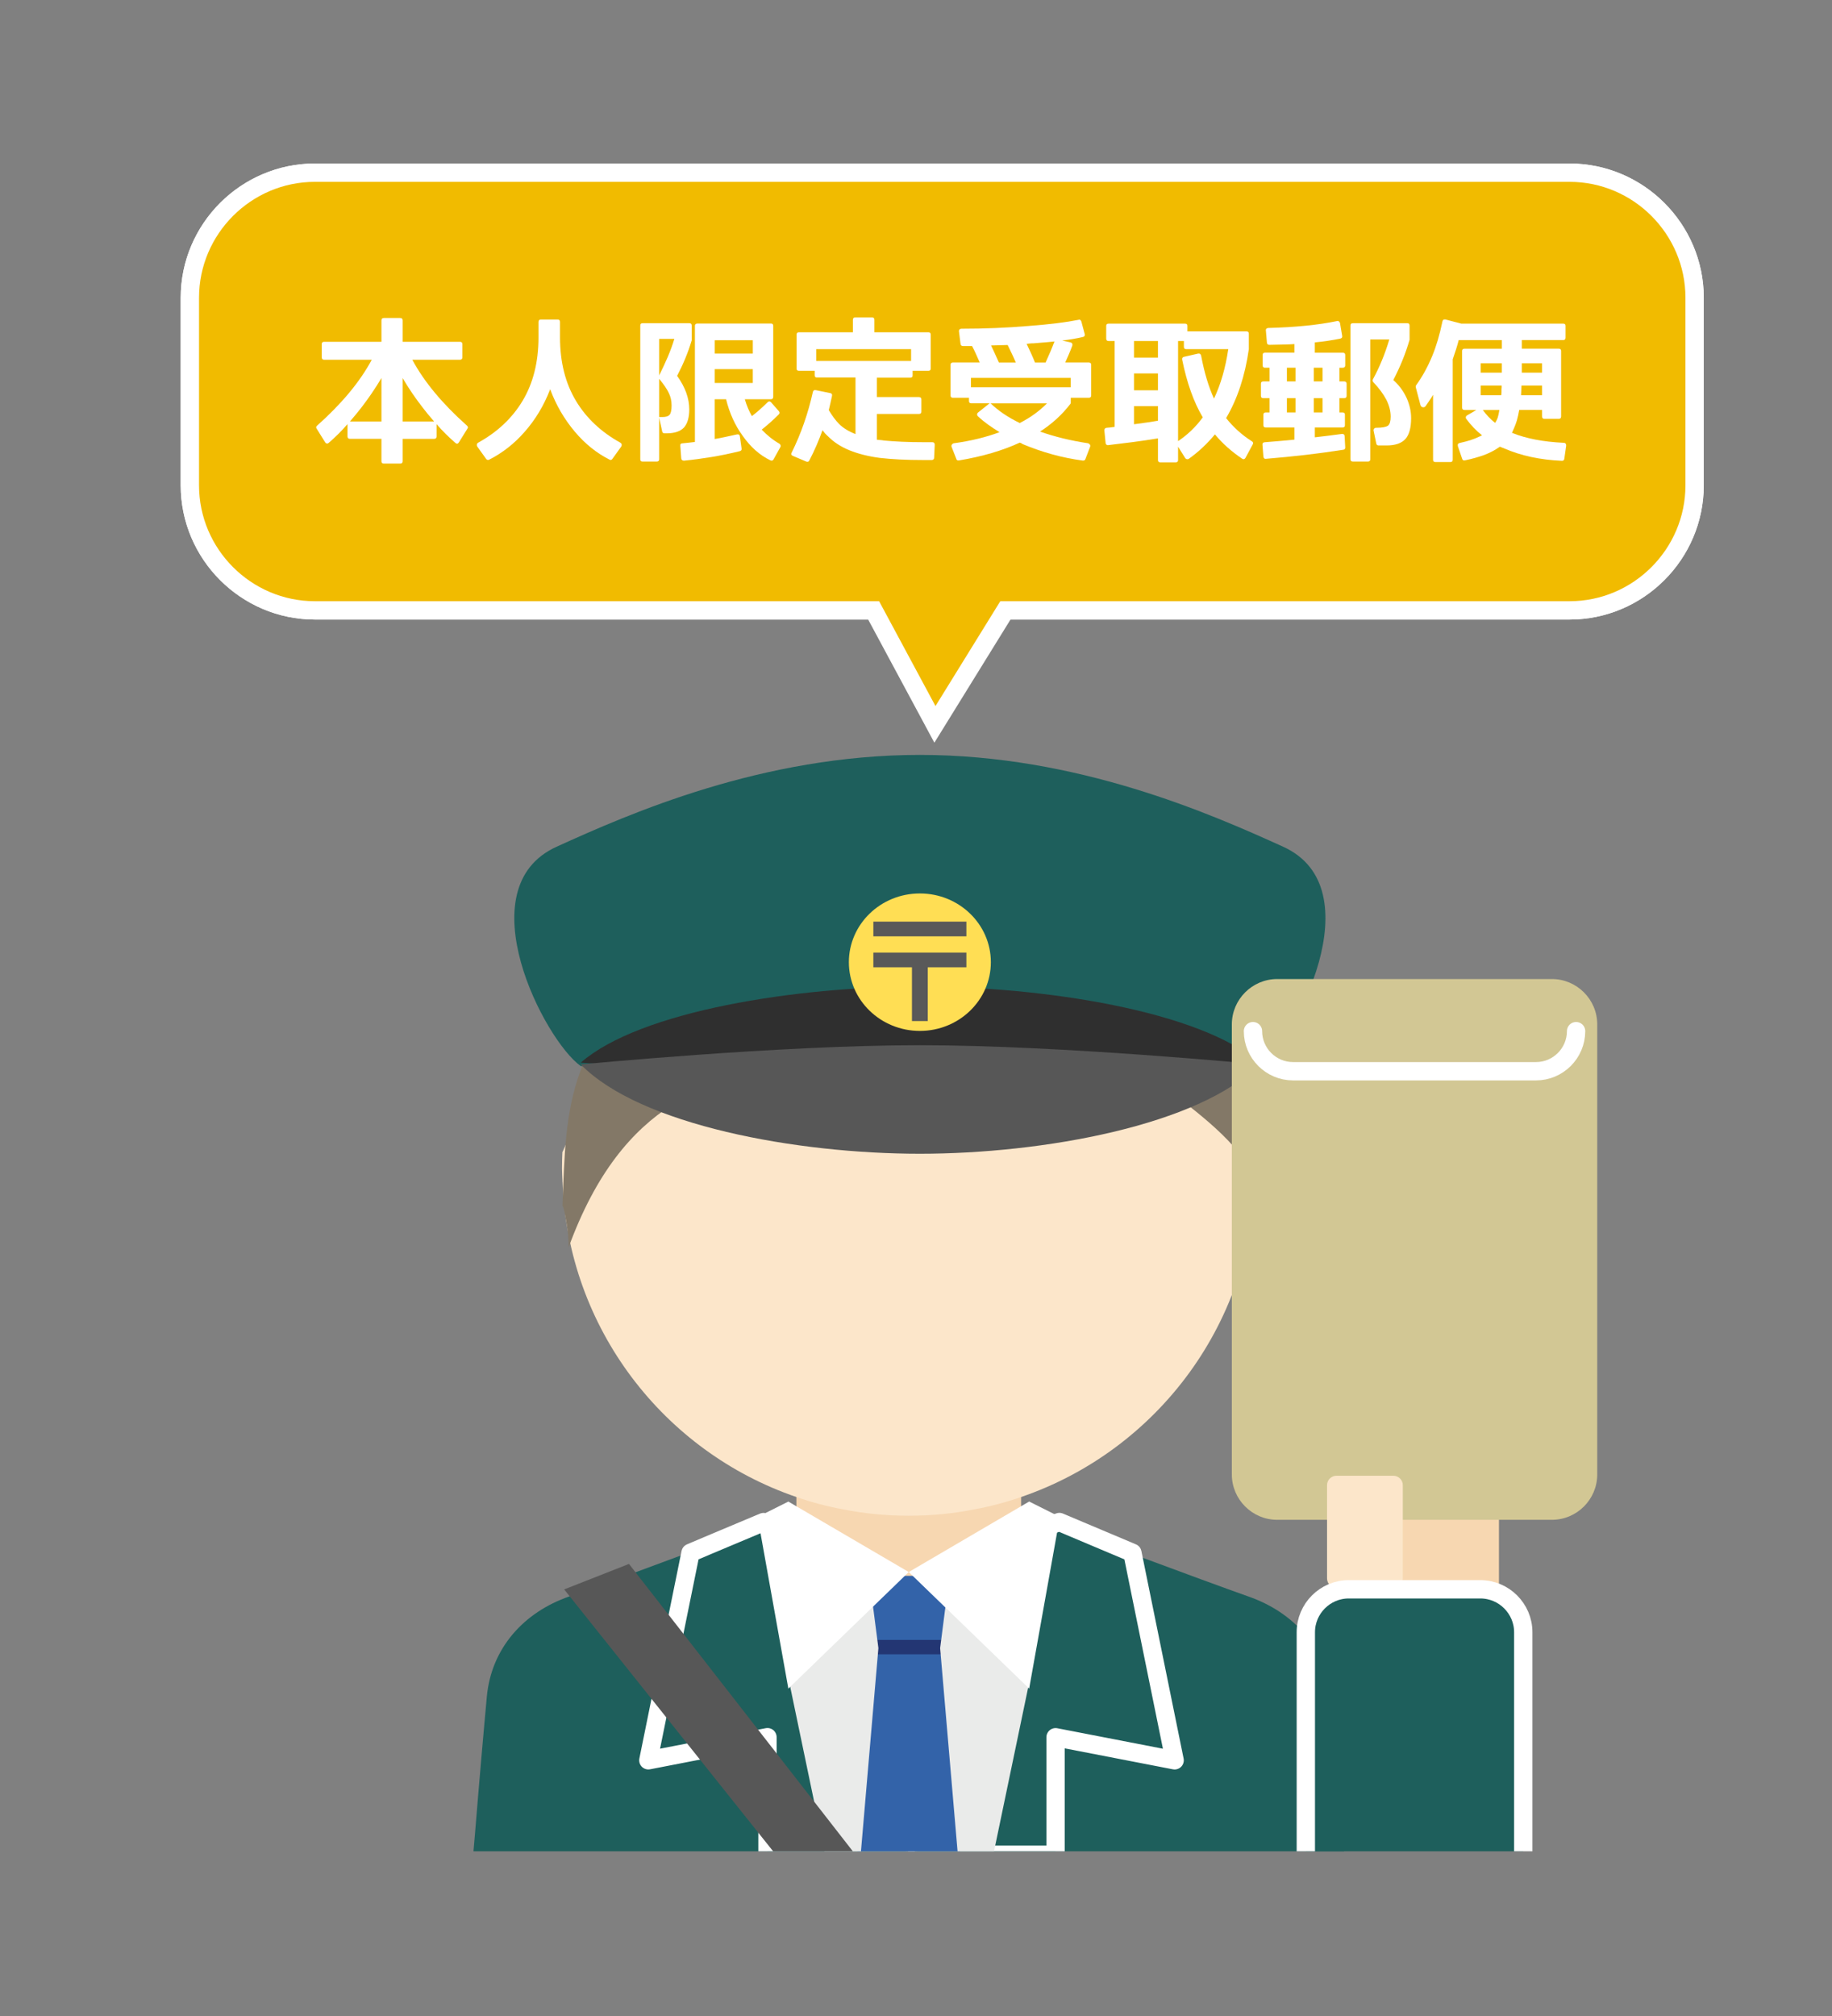 <?xml version="1.0" encoding="utf-8"?>
<!-- Generator: Adobe Illustrator 16.0.0, SVG Export Plug-In . SVG Version: 6.00 Build 0)  -->
<!DOCTYPE svg PUBLIC "-//W3C//DTD SVG 1.1//EN" "http://www.w3.org/Graphics/SVG/1.1/DTD/svg11.dtd">
<svg version="1.1" id="レイヤー_1" xmlns:x="http://ns.adobe.com/Extensibility/1.0/" xmlns:i="http://ns.adobe.com/AdobeIllustrator/10.0/" xmlns:graph="http://ns.adobe.com/Graphs/1.0/"
	 xmlns="http://www.w3.org/2000/svg" xmlns:xlink="http://www.w3.org/1999/xlink" x="0px" y="0px" width="200px" height="220px"
	 viewBox="0 0 200 220" enable-background="new 0 0 200 220" xml:space="preserve">
<rect x="0" y="0" width="200" height="220" fill="#808080" stroke="none"/>
<g>
	<g>
		<g>
			<g>
				<path fill="none" stroke="#FFFFFF" stroke-width="4" d="M184.001,52.96c0,6.957-5.692,12.649-12.649,12.649H34.377
					c-6.957,0-12.649-5.692-12.649-12.649V32.493c0-6.957,5.692-12.649,12.649-12.649h136.975c6.957,0,12.649,5.692,12.649,12.649
					V52.96z"/>
				<path fill="none" stroke="#FFFFFF" stroke-width="4" d="M184.001,52.96c0,6.957-5.692,12.649-12.649,12.649H34.377
					c-6.957,0-12.649-5.692-12.649-12.649V32.493c0-6.957,5.692-12.649,12.649-12.649h136.975c6.957,0,12.649,5.692,12.649,12.649
					V52.96z"/>
			</g>
			<polygon fill="none" stroke="#FFFFFF" stroke-width="4" points="92.281,58.744 102.127,77.05 113.447,58.744 			"/>
		</g>
		<g>
			<g>
				<path fill="#F1BB00" d="M184.001,52.96c0,6.957-5.692,12.649-12.649,12.649H34.377c-6.957,0-12.649-5.692-12.649-12.649V32.493
					c0-6.957,5.692-12.649,12.649-12.649h136.975c6.957,0,12.649,5.692,12.649,12.649V52.96z"/>
			</g>
			<polygon fill="#F1BB00" points="92.281,58.744 102.127,77.05 113.447,58.744 			"/>
		</g>
	</g>
	<g>
		<defs>
			<rect id="SVGID_125_" x="43.623" y="79.435" width="135.262" height="122.591"/>
		</defs>
		<clipPath id="SVGID_1_">
			<use xlink:href="#SVGID_125_"  overflow="visible"/>
		</clipPath>
		<path clip-path="url(#SVGID_1_)" fill="#1E5F5C" d="M146.778,202.58H51.641c0,0,0.09-1.025,0.226-2.614
			c0.166-2.111,0.438-5.24,0.693-8.245c0.212-2.494,0.438-4.912,0.591-6.604c0.497-5.242,4.003-9.169,9.003-10.904
			c2.537-0.895,9.17-3.341,15.09-5.547c2.026-0.739,3.975-1.466,5.651-2.082c0.301-0.121,0.604-0.229,0.891-0.333
			c1.299-0.485,2.387-0.892,3.156-1.178c0.288-0.107,0.544-0.199,0.727-0.272c0.349-0.121,0.528-0.197,0.528-0.197l3.837,0.105
			l7.175,0.212l7.177-0.212l3.836-0.105c0,0,0.181,0.076,0.527,0.197c0.183,0.073,0.438,0.165,0.728,0.272
			c0.816,0.302,2.024,0.755,3.46,1.282c0.194,0.076,0.391,0.152,0.588,0.229c2.342,0.876,5.227,1.933,8.128,3.005
			c5.195,1.933,10.421,3.851,12.613,4.624c5.015,1.735,8.52,5.662,9.019,10.904S146.778,202.58,146.778,202.58z"/>
		
			<polygon clip-path="url(#SVGID_1_)" fill="#1E5F5C" stroke="#FFFFFF" stroke-width="2" stroke-linecap="round" stroke-linejoin="round" stroke-miterlimit="10" points="
			98.877,171.551 98.877,202.399 83.785,202.399 83.785,189.573 70.78,192.096 75.387,169.453 77.243,168.666 82.849,166.311 
			83.36,166.099 83.785,166.251 86.941,167.354 		"/>
		
			<polygon clip-path="url(#SVGID_1_)" fill="#1E5F5C" stroke="#FFFFFF" stroke-width="2" stroke-linecap="round" stroke-linejoin="round" stroke-miterlimit="10" points="
			115.654,166.094 123.624,169.453 128.235,192.098 115.237,189.58 115.237,202.401 100.136,202.401 100.136,171.551 		"/>
		<rect x="86.941" y="139.467" clip-path="url(#SVGID_1_)" fill="#F7D7B1" width="24.534" height="33.973"/>
		<rect x="93.62" y="171.967" clip-path="url(#SVGID_1_)" fill="#3363A9" width="11.184" height="7.83"/>
		<rect x="93.62" y="178.959" clip-path="url(#SVGID_1_)" fill="#233673" width="11.184" height="2.514"/>
		<rect x="93.62" y="180.529" clip-path="url(#SVGID_1_)" fill="#3363A9" width="11.184" height="22.047"/>
		<path clip-path="url(#SVGID_1_)" fill="#FCE6CA" d="M137.064,127.55c0,16.616-10.695,30.724-25.589,35.815
			c-1.648,0.572-3.339,1.026-5.091,1.344c-2.327,0.469-4.728,0.697-7.177,0.697c-2.447,0-4.849-0.229-7.175-0.697
			c-1.752-0.317-3.443-0.771-5.092-1.344c-14.468-4.944-24.943-18.41-25.533-34.405c-0.002,0.009-0.007,0.016-0.011,0.024
			c0.003-0.042,0.004-0.092,0.006-0.134c-0.013-0.437-0.051-0.865-0.051-1.301c0-0.621,0.015-1.225,0.045-1.83
			c0.016-0.027,0.016-0.045,0.031-0.045c11.523-27.417,38.643-7.523,52.733-29.381c4.939,15.423,16.151,15.136,22.086,23.58
			c0.03,0.031,0.045,0.047,0.062,0.076C136.809,122.412,137.064,124.951,137.064,127.55z"/>
		<path clip-path="url(#SVGID_1_)" fill="#837867" d="M137.198,128.513c-6.105-10.066-16.334-9.535-21.425-27.821
			c-14.546,25.85-41.831,2.976-53.705,35.446c0.075-1.569-0.532-4.525-0.64-4.525c-0.016,0-0.016,0.018-0.031,0.052
			c0.23-5.33,0.238-10.139,1.971-14.805c3.881-10.539,12.283-19.246,21.472-23.697c4.588-2.252,9.651-3.485,14.961-3.485
			c9.206,0,17.642,3.696,24.257,9.891c2.025,1.881,4.871,4.083,6.499,6.389c3.896,5.438,5.652,11.841,6.924,18.986
			c-0.014-0.034-0.029-0.052-0.061-0.085C137.604,125.843,137.077,127.491,137.198,128.513z"/>
		<polygon clip-path="url(#SVGID_1_)" fill="#EAEBEA" points="86.169,183.606 90.478,204.272 93.685,205.598 95.894,179.851 
			94.897,172.114 		"/>
		<polygon clip-path="url(#SVGID_1_)" fill="#EAEBEA" points="112.359,183.606 108.05,204.272 104.844,205.598 102.634,179.851 
			103.629,172.114 		"/>
		<polygon clip-path="url(#SVGID_1_)" fill="#FFFFFF" points="99.208,171.551 98.877,171.87 98.785,171.96 97.261,173.439 
			93.62,176.961 86.065,184.272 82.895,166.584 82.849,166.311 82.713,165.54 86.065,163.861 86.941,164.378 87.668,164.801 		"/>
		<polygon clip-path="url(#SVGID_1_)" fill="#FFFFFF" points="99.211,171.551 112.354,163.857 115.706,165.535 112.354,184.271 		
			"/>
		<g clip-path="url(#SVGID_1_)">
			<path fill="#1E5F5C" d="M140.083,92.402c-7.932-3.6-22.475-10.021-39.662-10.021s-31.73,6.421-39.66,10.021
				c-9.938,4.511-1.321,21.137,2.641,23.937h74.041C141.409,113.54,150.021,96.913,140.083,92.402z"/>
			<path fill="#2F2F2F" d="M100.421,107.655c6.721,0,14.355,0.663,21.122,2.033c6.765,1.37,12.661,3.449,15.899,6.274
				c0,0-21.627,1.787-37.021,1.787c-15.393,0-37.02-1.787-37.02-1.787c3.238-2.826,9.134-4.904,15.899-6.274
				C86.065,108.318,93.701,107.655,100.421,107.655z"/>
			<ellipse fill="#FFDE54" cx="100.422" cy="105" rx="7.75" ry="7.5"/>
			<path fill="#575757" d="M100.421,125.905c6.721,0,14.355-0.777,21.122-2.385c6.765-1.608,12.661-4.047,15.899-7.362
				c0,0-21.627-2.097-37.021-2.097c-15.393,0-37.02,2.097-37.02,2.097c3.238,3.315,9.134,5.754,15.899,7.362
				C86.065,125.128,93.701,125.905,100.421,125.905z"/>
			<g>
				<path fill="#595959" d="M95.344,100.575H105.5v1.606H95.344V100.575z M95.344,103.954H105.5v1.606h-4.215v5.865h-1.727v-5.865
					h-4.215V103.954z"/>
			</g>
		</g>
		<g clip-path="url(#SVGID_1_)">
			<path fill="#F7D7B1" d="M163.641,177.365c0,1.258-1.028,2.284-2.284,2.284h-13.863c-1.256,0-2.282-1.026-2.282-2.284v-22.694
				c0-1.258,1.026-2.286,2.282-2.286h13.863c1.256,0,2.284,1.028,2.284,2.286V177.365z"/>
			<path fill="#D2C794" d="M174.371,160.907c0,2.72-2.226,4.945-4.945,4.945h-30.001c-2.72,0-4.945-2.226-4.945-4.945v-49.121
				c0-2.72,2.226-4.945,4.945-4.945h30.001c2.72,0,4.945,2.226,4.945,4.945V160.907z"/>
			<path fill="none" stroke="#FFFFFF" stroke-width="2" stroke-linecap="round" stroke-miterlimit="10" d="M172.062,112.527
				c0,2.405-1.966,4.375-4.373,4.375h-26.528c-2.407,0-4.373-1.97-4.373-4.375"/>
			<path fill="#FCE6CA" d="M153.146,172.255c0,0.563-0.463,1.025-1.024,1.025H145.9c-0.563,0-1.026-0.462-1.026-1.025v-10.186
				c0-0.562,0.463-1.025,1.026-1.025h6.221c0.562,0,1.024,0.463,1.024,1.025V172.255z"/>
			<g>
				<path fill="#1E5F5C" d="M166.295,227.103c0,2.576-2.107,4.684-4.684,4.684h-14.37c-2.576,0-4.684-2.107-4.684-4.684v-48.984
					c0-2.576,2.107-4.684,4.684-4.684h14.37c2.576,0,4.684,2.107,4.684,4.684V227.103z"/>
				
					<path fill="none" stroke="#FFFFFF" stroke-width="2" stroke-linecap="round" stroke-linejoin="round" stroke-miterlimit="10" d="
					M166.295,227.103c0,2.576-2.107,4.684-4.684,4.684h-14.37c-2.576,0-4.684-2.107-4.684-4.684v-48.984
					c0-2.576,2.107-4.684,4.684-4.684h14.37c2.576,0,4.684,2.107,4.684,4.684V227.103z"/>
			</g>
		</g>
		<polygon clip-path="url(#SVGID_1_)" fill="#575757" points="97.409,207.553 92.16,211.743 61.591,173.448 68.667,170.667 		"/>
	</g>
	<g>
		<g>
			<path fill="#FFFFFF" d="M35.391,39.259c-0.179,0-0.268-0.089-0.268-0.268v-1.441c0-0.167,0.089-0.251,0.268-0.251h6.252v-2.33
				c0-0.179,0.089-0.268,0.268-0.268h1.776c0.179,0,0.269,0.089,0.269,0.268v2.33h6.251c0.179,0,0.269,0.083,0.269,0.251v1.441
				c0,0.179-0.09,0.268-0.269,0.268h-5.195c0.647,1.207,1.469,2.408,2.464,3.604c0.994,1.196,2.162,2.391,3.503,3.586
				c0.111,0.101,0.134,0.201,0.066,0.302l-0.938,1.508c-0.111,0.19-0.246,0.212-0.402,0.067c-0.346-0.302-0.692-0.623-1.039-0.963
				c-0.346-0.341-0.682-0.701-1.005-1.081v1.341c0,0.179-0.09,0.268-0.269,0.268h-3.436v2.447c0,0.167-0.09,0.251-0.269,0.251H41.91
				c-0.179,0-0.268-0.084-0.268-0.251V47.89h-3.437c-0.179,0-0.268-0.089-0.268-0.268v-1.341c-0.324,0.38-0.659,0.74-1.006,1.081
				s-0.692,0.662-1.039,0.963c-0.056,0.056-0.123,0.082-0.201,0.076s-0.146-0.053-0.201-0.143l-0.938-1.508
				c-0.066-0.101-0.045-0.201,0.067-0.302c1.341-1.195,2.508-2.391,3.503-3.586c0.994-1.195,1.815-2.396,2.463-3.604H35.391z
				 M41.643,41.253c-0.671,1.128-1.408,2.212-2.213,3.251c-0.257,0.335-0.665,0.833-1.224,1.491h3.437V41.253z M47.391,45.996
				c-0.569-0.659-0.978-1.156-1.224-1.491c-0.815-1.039-1.553-2.123-2.212-3.251v4.743H47.391z"/>
			<path fill="#FFFFFF" d="M66.849,50.085c-0.09,0.123-0.195,0.145-0.318,0.067c-1.396-0.704-2.653-1.715-3.771-3.034
				c-0.581-0.692-1.096-1.422-1.542-2.187c-0.447-0.765-0.833-1.584-1.156-2.456c-0.671,1.754-1.599,3.302-2.782,4.643
				c-1.117,1.285-2.413,2.302-3.889,3.05c-0.123,0.056-0.229,0.028-0.318-0.084l-0.972-1.357c-0.045-0.078-0.059-0.156-0.042-0.234
				s0.064-0.14,0.143-0.185c2.101-1.162,3.715-2.682,4.844-4.559c1.161-1.933,1.742-4.246,1.742-6.938v-1.676
				c0-0.179,0.09-0.268,0.269-0.268h1.81c0.179,0,0.269,0.089,0.269,0.268v1.676c0,2.693,0.581,5.006,1.743,6.938
				c1.128,1.877,2.742,3.396,4.844,4.559c0.077,0.045,0.125,0.106,0.142,0.185c0.018,0.078,0.003,0.156-0.041,0.234L66.849,50.085z"
				/>
			<path fill="#FFFFFF" d="M75.514,37.13c0,0.034-0.006,0.056-0.017,0.067c-0.38,1.263-0.905,2.536-1.575,3.821
				c0.883,1.229,1.324,2.447,1.324,3.654c0,0.894-0.196,1.559-0.587,1.994c-0.402,0.414-1.022,0.62-1.86,0.62H72.53
				c-0.123,0-0.2-0.061-0.234-0.184l-0.335-1.525v4.542c0,0.167-0.09,0.251-0.269,0.251h-1.541c-0.168,0-0.252-0.084-0.252-0.251
				V35.521c0-0.167,0.084-0.251,0.252-0.251h5.095c0.179,0,0.268,0.084,0.268,0.251V37.13z M71.961,36.979v3.989
				c0.324-0.647,0.629-1.301,0.913-1.96c0.285-0.659,0.534-1.335,0.746-2.028H71.961z M73.318,44.236
				c0-0.502-0.106-0.96-0.318-1.374c-0.179-0.391-0.525-0.899-1.039-1.525v4.173h0.369c0.379,0,0.637-0.084,0.771-0.251
				C73.246,45.091,73.318,44.75,73.318,44.236z M84.162,35.304c0.167,0,0.251,0.084,0.251,0.251v7.743
				c0,0.179-0.084,0.269-0.251,0.269h-2.85c0.201,0.681,0.458,1.296,0.771,1.843c0.58-0.447,1.15-0.95,1.709-1.508
				c0.146-0.134,0.279-0.128,0.402,0.017l0.838,0.956c0.101,0.123,0.095,0.24-0.017,0.352c-0.302,0.301-0.606,0.589-0.913,0.863
				c-0.308,0.274-0.623,0.539-0.947,0.796c0.29,0.301,0.595,0.581,0.913,0.838s0.662,0.492,1.031,0.704
				c0.056,0.045,0.095,0.101,0.117,0.167c0.022,0.067,0.017,0.129-0.017,0.185l-0.755,1.357c-0.078,0.134-0.189,0.167-0.335,0.101
				c-1.162-0.559-2.173-1.452-3.033-2.682c-0.827-1.128-1.431-2.458-1.811-3.988h-1.24v4.34c0.402-0.067,0.802-0.145,1.199-0.234
				c0.396-0.089,0.807-0.179,1.231-0.268c0.189-0.034,0.296,0.039,0.318,0.218l0.185,1.324c0.022,0.145-0.039,0.24-0.185,0.285
				c-1.039,0.257-2.064,0.469-3.075,0.637c-1.012,0.167-2.02,0.302-3.025,0.402c-0.179,0-0.279-0.084-0.302-0.251l-0.101-1.357
				c-0.022-0.19,0.056-0.285,0.235-0.285c0.312-0.033,0.58-0.061,0.804-0.083s0.408-0.045,0.554-0.067v-12.67
				c0-0.167,0.089-0.251,0.268-0.251H84.162z M82.185,38.589V37.13h-4.157v1.458H82.185z M78.027,41.79h4.157v-1.508h-4.157V41.79z"
				/>
			<path fill="#FFFFFF" d="M101.978,49.968c0,0.067-0.025,0.123-0.075,0.167c-0.051,0.044-0.115,0.067-0.193,0.067h-0.904
				c-0.938,0-1.802-0.02-2.59-0.059c-0.787-0.039-1.517-0.098-2.187-0.176c-1.252-0.167-2.358-0.447-3.318-0.838
				c-0.928-0.38-1.71-0.894-2.347-1.542c-0.112-0.101-0.213-0.201-0.302-0.302c-0.09-0.101-0.179-0.212-0.269-0.335
				c-0.201,0.559-0.419,1.109-0.653,1.651c-0.234,0.542-0.497,1.092-0.787,1.65c-0.057,0.134-0.168,0.173-0.336,0.118l-1.458-0.62
				c-0.179-0.079-0.224-0.196-0.134-0.352c1.017-2.056,1.787-4.257,2.312-6.603c0.034-0.179,0.14-0.251,0.318-0.218l1.576,0.319
				c0.167,0.033,0.234,0.134,0.2,0.301c-0.101,0.492-0.218,1.012-0.352,1.559c0.179,0.302,0.363,0.582,0.553,0.838
				c0.19,0.257,0.38,0.48,0.57,0.67c0.446,0.447,1.045,0.815,1.793,1.106v-6.167H89.19c-0.168,0-0.252-0.084-0.252-0.251v-0.486
				h-1.726c-0.168,0-0.252-0.084-0.252-0.251v-3.687c0-0.179,0.084-0.268,0.252-0.268h5.898v-1.358c0-0.178,0.09-0.268,0.269-0.268
				h1.81c0.179,0,0.269,0.09,0.269,0.268v1.358h5.899c0.168,0,0.251,0.089,0.251,0.268v3.687c0,0.167-0.083,0.251-0.251,0.251
				h-1.727v0.502c0,0.168-0.084,0.251-0.251,0.251h-3.653v2.112h4.592c0.179,0,0.269,0.089,0.269,0.268v1.324
				c0,0.167-0.09,0.251-0.269,0.251h-4.592v2.815c0.044,0.011,0.095,0.017,0.15,0.017s0.134,0.006,0.234,0.017
				c0.156,0.012,0.279,0.028,0.369,0.05c0.592,0.056,1.251,0.101,1.978,0.134s1.525,0.05,2.396,0.05h0.922
				c0.179,0,0.269,0.095,0.269,0.285L101.978,49.968z M99.464,39.393v-1.291H89.106v1.291H99.464z"/>
			<path fill="#FFFFFF" d="M104.693,36.175c-0.012-0.089,0.008-0.162,0.059-0.218c0.05-0.056,0.119-0.084,0.209-0.084
				c1.263,0,2.503-0.025,3.721-0.075s2.425-0.126,3.62-0.227c1.173-0.089,2.206-0.189,3.101-0.302
				c0.894-0.111,1.676-0.234,2.347-0.369c0.066-0.033,0.128-0.027,0.184,0.017s0.095,0.101,0.117,0.167l0.369,1.374
				c0.022,0.079,0.014,0.148-0.025,0.209c-0.039,0.062-0.104,0.098-0.192,0.109c-0.369,0.089-0.74,0.165-1.114,0.226
				c-0.375,0.062-0.752,0.115-1.132,0.159l0.905,0.201c0.089,0.022,0.15,0.064,0.185,0.125c0.033,0.062,0.039,0.137,0.017,0.227
				c-0.123,0.335-0.249,0.651-0.377,0.947c-0.129,0.296-0.26,0.595-0.395,0.896h2.564c0.179,0,0.269,0.084,0.269,0.251v3.352
				c0,0.167-0.09,0.251-0.269,0.251h-1.961v0.536c0,0.034-0.011,0.073-0.033,0.117c-0.895,1.173-2,2.185-3.318,3.034
				c0.793,0.279,1.623,0.525,2.488,0.737c0.866,0.212,1.779,0.391,2.74,0.536c0.09,0.022,0.159,0.07,0.21,0.143
				c0.05,0.073,0.059,0.154,0.025,0.243l-0.52,1.357c-0.034,0.101-0.123,0.151-0.269,0.151c-1.15-0.157-2.263-0.383-3.335-0.679
				c-1.072-0.296-2.135-0.662-3.185-1.098c-0.056-0.022-0.123-0.062-0.201-0.118l-0.167-0.067c-1.889,0.872-4.101,1.52-6.637,1.944
				c-0.157,0.022-0.252-0.028-0.285-0.15l-0.52-1.324c-0.033-0.089-0.025-0.173,0.025-0.251c0.05-0.078,0.125-0.128,0.226-0.151
				c1.821-0.246,3.48-0.648,4.978-1.207c-0.436-0.268-0.849-0.542-1.24-0.821c-0.391-0.279-0.76-0.581-1.105-0.905
				c-0.067-0.056-0.101-0.126-0.101-0.209c0-0.084,0.033-0.154,0.101-0.209l1.257-1.006h-1.994c-0.168,0-0.252-0.083-0.252-0.251
				v-0.352h-1.743c-0.179,0-0.268-0.084-0.268-0.251v-3.352c0-0.167,0.089-0.251,0.268-0.251h2.916
				c-0.134-0.302-0.268-0.603-0.401-0.905c-0.135-0.302-0.28-0.598-0.437-0.888h-1.005c-0.146,0-0.229-0.078-0.252-0.235
				L104.693,36.175z M106,41.237v1.022h10.894v-1.022H106z M111.33,46.164c0.625-0.324,1.184-0.667,1.676-1.031
				c0.491-0.363,0.922-0.735,1.29-1.115h-6.15C108.994,44.834,110.056,45.549,111.33,46.164z M110.894,39.561
				c-0.134-0.324-0.276-0.642-0.427-0.955c-0.151-0.313-0.305-0.631-0.461-0.956c-0.033,0-0.637,0.017-1.811,0.05
				c0.101,0.201,0.221,0.456,0.36,0.763c0.14,0.308,0.305,0.673,0.495,1.098H110.894z M114.146,39.561
				c0.189-0.413,0.365-0.81,0.527-1.19c0.162-0.379,0.311-0.748,0.444-1.106c-0.268,0.034-1.033,0.101-2.296,0.201
				c-0.045,0-0.095,0-0.15,0c-0.057,0-0.129,0.006-0.219,0.017c-0.156,0.011-0.279,0.028-0.368,0.05
				c0.189,0.402,0.36,0.769,0.511,1.098c0.151,0.33,0.282,0.64,0.395,0.93H114.146z"/>
			<path fill="#FFFFFF" d="M126.414,47.84c-0.962,0.157-1.895,0.293-2.799,0.411c-0.905,0.117-1.788,0.226-2.648,0.327
				c-0.067,0.011-0.129-0.008-0.185-0.059s-0.084-0.114-0.084-0.193l-0.134-1.357c0-0.167,0.078-0.262,0.234-0.285
				c0.213-0.011,0.509-0.045,0.889-0.101v-9.369h-0.67c-0.168,0-0.252-0.089-0.252-0.268v-1.375c0-0.167,0.084-0.251,0.252-0.251
				h8.362c0.168,0,0.252,0.084,0.252,0.251v0.587h6.436c0.179,0,0.268,0.089,0.268,0.268v1.676c-0.413,2.916-1.24,5.425-2.48,7.525
				c0.402,0.503,0.835,0.964,1.299,1.383s0.97,0.802,1.517,1.148c0.146,0.089,0.174,0.207,0.084,0.352l-0.787,1.458
				c-0.034,0.067-0.087,0.111-0.159,0.134c-0.073,0.022-0.143,0.005-0.21-0.05c-1.15-0.771-2.14-1.654-2.966-2.648
				c-0.85,1.028-1.8,1.916-2.85,2.665c-0.056,0.044-0.123,0.059-0.201,0.042c-0.078-0.017-0.14-0.053-0.185-0.109l-0.787-1.257
				v1.458c0,0.167-0.084,0.251-0.252,0.251h-1.692c-0.168,0-0.251-0.083-0.251-0.251V47.84z M123.799,37.214v1.81h2.615v-1.81
				H123.799z M126.414,42.594V40.75h-2.615v1.844H126.414z M126.414,44.32h-2.615v1.978c0.593-0.078,1.101-0.148,1.525-0.209
				c0.425-0.061,0.788-0.12,1.09-0.176V44.32z M130.788,38.589c0.179-0.034,0.29,0.033,0.335,0.201
				c0.179,0.95,0.386,1.813,0.62,2.589c0.234,0.777,0.497,1.483,0.788,2.12c0.737-1.553,1.257-3.352,1.559-5.396h-4.593
				c-0.167,0-0.251-0.083-0.251-0.251v-0.637h-0.637v10.927c0.514-0.346,0.994-0.732,1.441-1.157
				c0.446-0.424,0.865-0.905,1.257-1.441c-0.983-1.654-1.732-3.749-2.246-6.285c-0.033-0.167,0.028-0.273,0.185-0.318
				L130.788,38.589z"/>
			<path fill="#FFFFFF" d="M138.196,36.058c-0.012-0.078,0.011-0.143,0.066-0.193s0.129-0.075,0.218-0.075
				c2.961-0.078,5.458-0.33,7.492-0.754c0.066-0.022,0.131-0.011,0.192,0.034c0.062,0.044,0.104,0.106,0.126,0.184l0.234,1.391
				c0.033,0.157-0.028,0.257-0.185,0.302c-0.849,0.179-1.782,0.318-2.799,0.419v1.123h3.051c0.179,0,0.268,0.083,0.268,0.251v1.123
				c0,0.179-0.089,0.268-0.268,0.268h-0.369v1.492h0.52c0.179,0,0.269,0.084,0.269,0.251v1.324c0,0.168-0.09,0.251-0.269,0.251
				h-0.52v1.559h0.353c0.167,0,0.251,0.084,0.251,0.251v1.14c0,0.167-0.084,0.251-0.251,0.251h-3.034v1.073
				c0.503-0.056,0.997-0.115,1.483-0.176c0.486-0.061,0.975-0.125,1.467-0.192c0.089-0.011,0.161,0.005,0.218,0.05
				c0.056,0.044,0.084,0.112,0.084,0.201l0.066,1.224c0,0.156-0.072,0.24-0.218,0.251c-1.352,0.212-2.727,0.399-4.123,0.562
				c-1.396,0.162-2.838,0.304-4.323,0.427c-0.157,0.022-0.246-0.062-0.269-0.251l-0.101-1.273c-0.022-0.168,0.056-0.263,0.234-0.285
				c0.548-0.044,1.093-0.089,1.635-0.134c0.541-0.044,1.081-0.095,1.617-0.15V46.65h-3.134c-0.168,0-0.252-0.084-0.252-0.251v-1.14
				c0-0.167,0.084-0.251,0.252-0.251h0.419v-1.559h-0.688c-0.168,0-0.251-0.083-0.251-0.251v-1.324c0-0.167,0.083-0.251,0.251-0.251
				h0.688V40.13h-0.503c-0.168,0-0.252-0.089-0.252-0.268v-1.123c0-0.167,0.084-0.251,0.252-0.251h3.218v-0.939
				c-0.302,0.023-0.682,0.04-1.14,0.05c-0.458,0.011-0.995,0.023-1.609,0.034c-0.146,0-0.229-0.078-0.251-0.234L138.196,36.058z
				 M140.492,41.622h0.938V40.13h-0.938V41.622z M140.492,43.449v1.559h0.938v-1.559H140.492z M143.425,40.13v1.492h0.955V40.13
				H143.425z M144.38,43.449h-0.955v1.559h0.955V43.449z M152.106,41.471c0.604,0.536,1.078,1.167,1.425,1.894
				c0.346,0.749,0.52,1.502,0.52,2.262c0,1.073-0.213,1.838-0.638,2.296c-0.424,0.458-1.101,0.687-2.027,0.687h-0.889
				c-0.145,0-0.229-0.073-0.251-0.218l-0.285-1.375c-0.022-0.089-0.006-0.167,0.051-0.234c0.056-0.067,0.128-0.101,0.218-0.101
				h0.033c0.626,0,1.05-0.078,1.273-0.235c0.19-0.167,0.285-0.492,0.285-0.972c0-0.603-0.156-1.217-0.469-1.843
				c-0.324-0.625-0.805-1.274-1.441-1.944c-0.067-0.089-0.079-0.184-0.034-0.285c0.727-1.33,1.324-2.782,1.794-4.357h-2.078v13.072
				c0,0.167-0.084,0.251-0.252,0.251h-1.643c-0.179,0-0.268-0.084-0.268-0.251V35.521c0-0.167,0.089-0.251,0.268-0.251h5.934
				c0.167,0,0.251,0.084,0.251,0.251v1.475v0.083c-0.224,0.771-0.483,1.52-0.779,2.246S152.475,40.768,152.106,41.471z"/>
			<path fill="#FFFFFF" d="M170.776,50.069c-0.022,0.145-0.105,0.218-0.251,0.218c-2.369-0.101-4.475-0.553-6.318-1.357
				c-0.022-0.011-0.048-0.022-0.075-0.034c-0.028-0.011-0.075-0.028-0.143-0.05c-0.09-0.044-0.168-0.078-0.234-0.101
				c-0.012,0.011-0.022,0.017-0.034,0.017c-0.011,0-0.022,0.006-0.033,0.017c-0.022,0.011-0.045,0.028-0.067,0.05
				c-0.257,0.179-0.525,0.338-0.804,0.478c-0.279,0.14-0.57,0.265-0.872,0.377c-0.257,0.089-0.55,0.182-0.88,0.277
				c-0.329,0.095-0.707,0.187-1.131,0.276c-0.157,0.034-0.258-0.017-0.302-0.151l-0.47-1.374c-0.056-0.201,0.006-0.324,0.185-0.369
				c0.491-0.112,0.877-0.212,1.156-0.302c0.357-0.112,0.732-0.263,1.123-0.453l0.168-0.084c-0.313-0.246-0.612-0.517-0.896-0.812
				c-0.285-0.296-0.557-0.617-0.813-0.964c-0.056-0.067-0.075-0.14-0.059-0.218s0.064-0.14,0.143-0.185l1.006-0.586h-1.291
				c-0.179,0-0.268-0.083-0.268-0.251v-6.184c0-0.167,0.089-0.251,0.268-0.251h4.073v-0.938h-4.71
				c-0.078,0.313-0.173,0.646-0.285,0.997c-0.111,0.352-0.234,0.718-0.368,1.098v10.961c0,0.167-0.084,0.251-0.252,0.251h-1.642
				c-0.168,0-0.252-0.084-0.252-0.251V43.08c-0.123,0.224-0.254,0.433-0.394,0.628c-0.14,0.196-0.276,0.394-0.411,0.595
				c-0.089,0.123-0.2,0.167-0.335,0.134c-0.134-0.033-0.218-0.128-0.251-0.285l-0.503-1.911c0-0.089,0.011-0.151,0.033-0.185
				c0.682-0.938,1.269-2,1.76-3.184c0.447-1.073,0.821-2.335,1.123-3.788c0.033-0.179,0.146-0.251,0.335-0.218l1.727,0.452h11.128
				c0.168,0,0.252,0.084,0.252,0.251v1.274c0,0.179-0.084,0.268-0.252,0.268h-4.524v0.938h4.039c0.167,0,0.251,0.084,0.251,0.251
				v7.14c0,0.179-0.084,0.268-0.251,0.268h-1.576c-0.167,0-0.251-0.089-0.251-0.268v-0.704h-2.497
				c-0.067,0.402-0.151,0.782-0.252,1.14c-0.078,0.257-0.164,0.498-0.26,0.721c-0.095,0.224-0.187,0.436-0.276,0.637
				c0.012,0.011,0.028,0.017,0.051,0.017c0.011,0,0.022,0.005,0.033,0.017c0.727,0.291,1.551,0.525,2.472,0.704
				c0.922,0.179,1.958,0.296,3.109,0.352c0.089,0,0.156,0.034,0.201,0.101c0.044,0.067,0.062,0.14,0.05,0.218L170.776,50.069z
				 M163.956,40.667v-1.022h-2.313v1.022H163.956z M163.889,43.13c0.011-0.034,0.017-0.075,0.017-0.125s0.006-0.115,0.017-0.193
				v-0.335c0-0.078,0.006-0.145,0.017-0.201v-0.201h-2.296v1.056H163.889z M161.878,44.739c0.379,0.525,0.826,0.995,1.34,1.408
				c0.09-0.134,0.162-0.265,0.219-0.394c0.056-0.128,0.095-0.249,0.117-0.36c0.011-0.034,0.027-0.104,0.05-0.209
				c0.022-0.106,0.051-0.254,0.084-0.444H161.878z M168.347,42.075h-2.246c-0.011,0.212-0.02,0.405-0.024,0.578
				c-0.006,0.173-0.015,0.333-0.025,0.478h2.296V42.075z M168.347,40.667v-1.022h-2.212v1.022H168.347z"/>
		</g>
	</g>
</g>
</svg>
